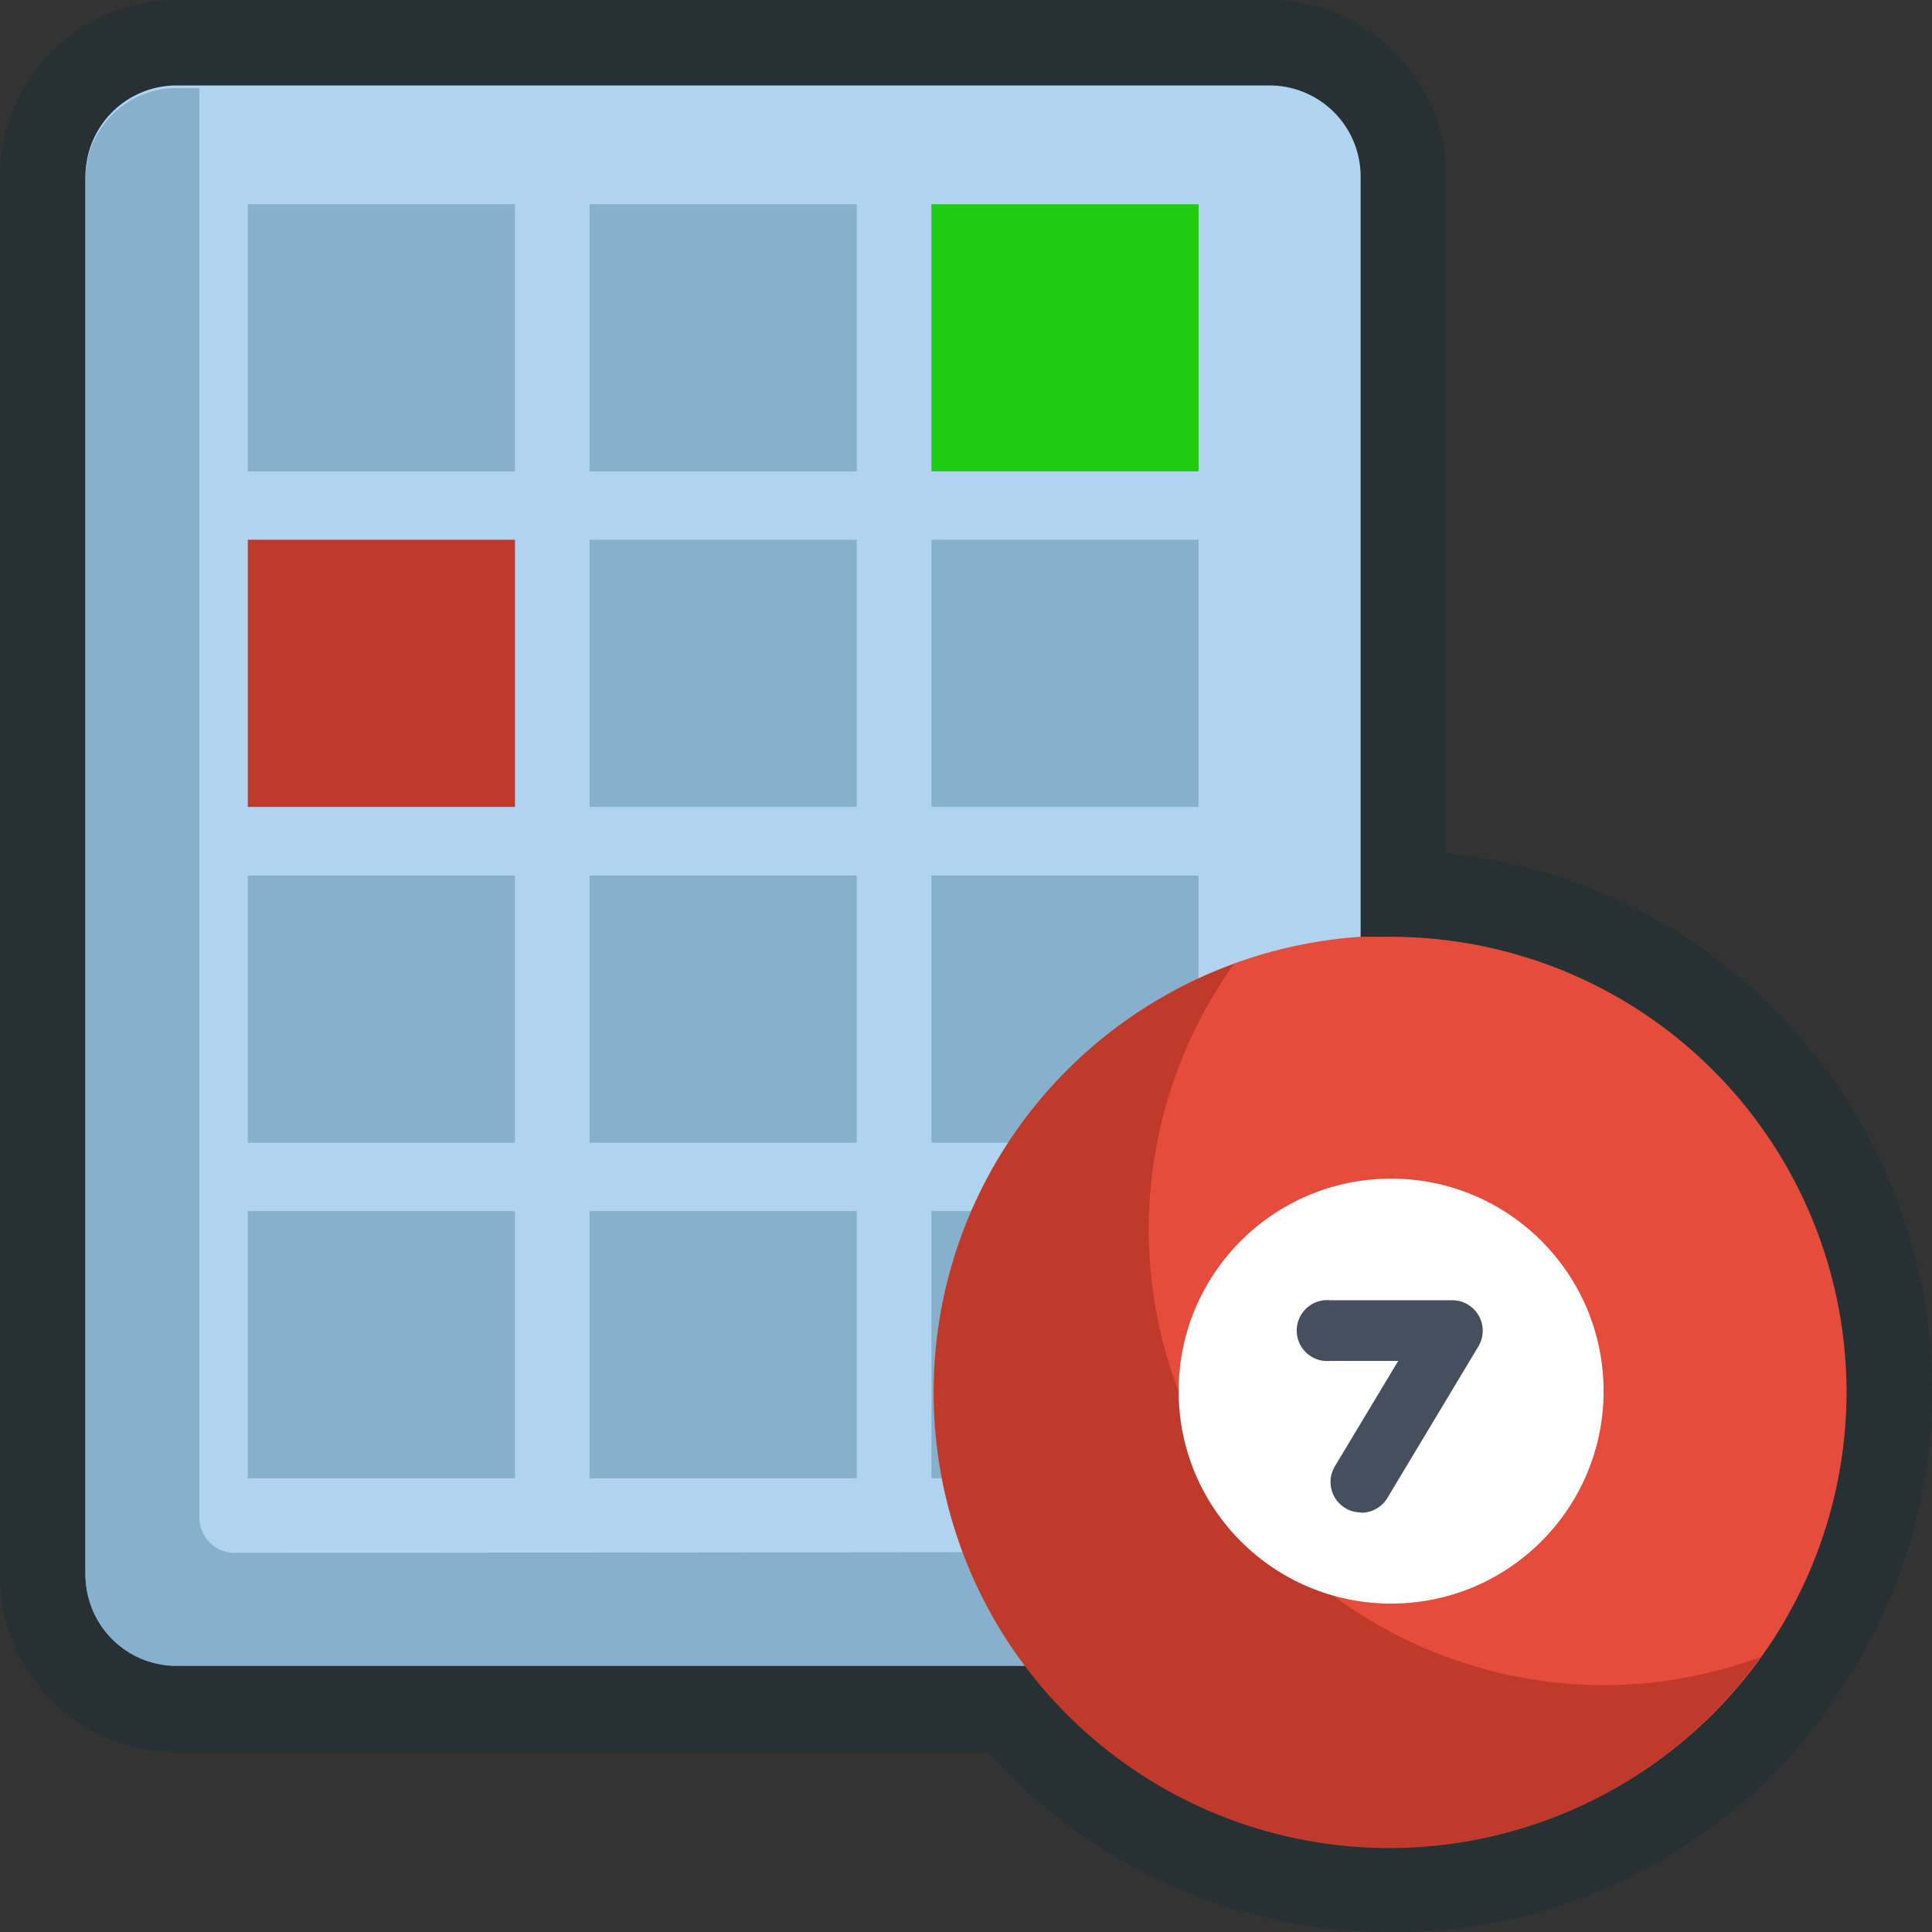 <?xml version="1.0" encoding="UTF-8"?>
<svg xmlns="http://www.w3.org/2000/svg" viewBox="0 0 67.83 67.83" width="100" height="100"><rect x="0" y="0" width="67.83" height="67.83" fill="#333333" stroke="none"/><defs><style>.cls-1{fill:#273033;}.cls-2{fill:#b0d3f0;}.cls-3{fill:#87b0cc;}.cls-4{fill:#20cc12;}.cls-5{fill:#c03a2b;}.cls-6{fill:#e64c3c;}.cls-7{fill:#fff;}.cls-8{fill:#464f5d;}</style></defs><title>Ресурс 97</title><g id="Слой_2" data-name="Слой 2"><g id="Capa_1" data-name="Capa 1"><path class="cls-1" d="M67.83,48.83A19,19,0,0,0,50.77,29.95V6.2A6.2,6.2,0,0,0,44.57,0H6.2A6.2,6.2,0,0,0,0,6.2V55.32a6.2,6.2,0,0,0,6.2,6.2h28.5a18.92,18.92,0,0,0,14.14,6.31h.43c.6,0,1.2-.06,1.79-.13l.16,0a18.83,18.83,0,0,0,13-7.75,3,3,0,0,0,.25-.41A18.8,18.8,0,0,0,67.83,48.83ZM3,6.29H3V55.23H3V6.29ZM39,61.44c-.2-.16-.39-.33-.59-.5C38.6,61.11,38.79,61.28,39,61.44Zm1.23.87c-.22-.14-.42-.29-.63-.44C39.8,62,40,62.17,40.22,62.31Zm1.31.75c-.23-.12-.45-.25-.67-.38C41.08,62.81,41.3,62.94,41.53,63.06Zm1.38.63c-.24-.1-.48-.21-.72-.32C42.43,63.48,42.67,63.6,42.91,63.69Zm1.45.5c-.26-.07-.5-.17-.75-.25C43.86,64,44.1,64.12,44.36,64.19Zm1.5.36c-.26,0-.52-.12-.78-.18C45.34,64.43,45.6,64.5,45.86,64.55Zm1.55.21c-.27,0-.54-.07-.81-.1C46.88,64.7,47.15,64.74,47.42,64.76Zm.35-31.87h0Zm.41,31.91c.34,0,.67,0,1,0h-.37C48.61,64.83,48.4,64.81,48.18,64.8ZM62.09,39.9a16.07,16.07,0,0,0-2-2.37A16.08,16.08,0,0,1,62.09,39.9Zm-15.26-36a3.19,3.19,0,0,1,.94,2.26V29.88h0V6.2a3.2,3.2,0,0,0-2-2.95A3.2,3.2,0,0,1,46.83,3.94Z"/><path id="Shape" class="cls-2" d="M36,58.43H6.2A3.2,3.2,0,0,1,3,55.23V6.2A3.2,3.2,0,0,1,6.2,3H44.57a3.2,3.2,0,0,1,3.2,3.2V32.89Z"/><path class="cls-3" d="M8.24,54.52A1.24,1.24,0,0,1,7,53.27V3.09H6.2A3.2,3.2,0,0,0,3,6.29v49a3.2,3.2,0,0,0,3.2,3.2H36l1.84-4Z"/><rect class="cls-3" x="8.7" y="7.17" width="9.38" height="9.38"/><rect class="cls-3" x="20.7" y="7.17" width="9.38" height="9.38"/><rect class="cls-4" x="32.7" y="7.17" width="9.38" height="9.38"/><rect class="cls-5" x="8.7" y="18.95" width="9.38" height="9.38"/><rect class="cls-3" x="20.7" y="18.95" width="9.38" height="9.38"/><rect class="cls-3" x="32.7" y="18.95" width="9.38" height="9.38"/><rect class="cls-3" x="8.7" y="30.74" width="9.38" height="9.38"/><rect class="cls-3" x="20.7" y="30.74" width="9.38" height="9.38"/><rect class="cls-3" x="32.7" y="30.74" width="9.38" height="9.38"/><rect class="cls-3" x="8.7" y="42.52" width="9.38" height="9.38"/><rect class="cls-3" x="20.7" y="42.52" width="9.38" height="9.38"/><rect class="cls-3" x="32.7" y="42.52" width="9.38" height="9.38"/><path id="Shape-2" data-name="Shape" class="cls-6" d="M64.83,48.84A16,16,0,1,1,47.77,32.89c.35,0,.7,0,1.07,0A16,16,0,0,1,64.83,48.84Z"/><path class="cls-5" d="M56.66,59.16A16,16,0,0,1,43.33,33.84,16,16,0,1,0,61.8,58.18,15.93,15.93,0,0,1,56.66,59.16Z"/><circle id="Oval" class="cls-7" cx="48.84" cy="48.84" r="7.46"/><path id="Shape-3" data-name="Shape" class="cls-8" d="M47.77,53.1a1.07,1.07,0,0,1-.91-1.61l2.23-3.71H46.7a1.07,1.07,0,1,1,0-2.13H51a1.07,1.07,0,0,1,.91,1.61l-3.2,5.33a1.07,1.07,0,0,1-.91.52Z"/></g></g></svg>
